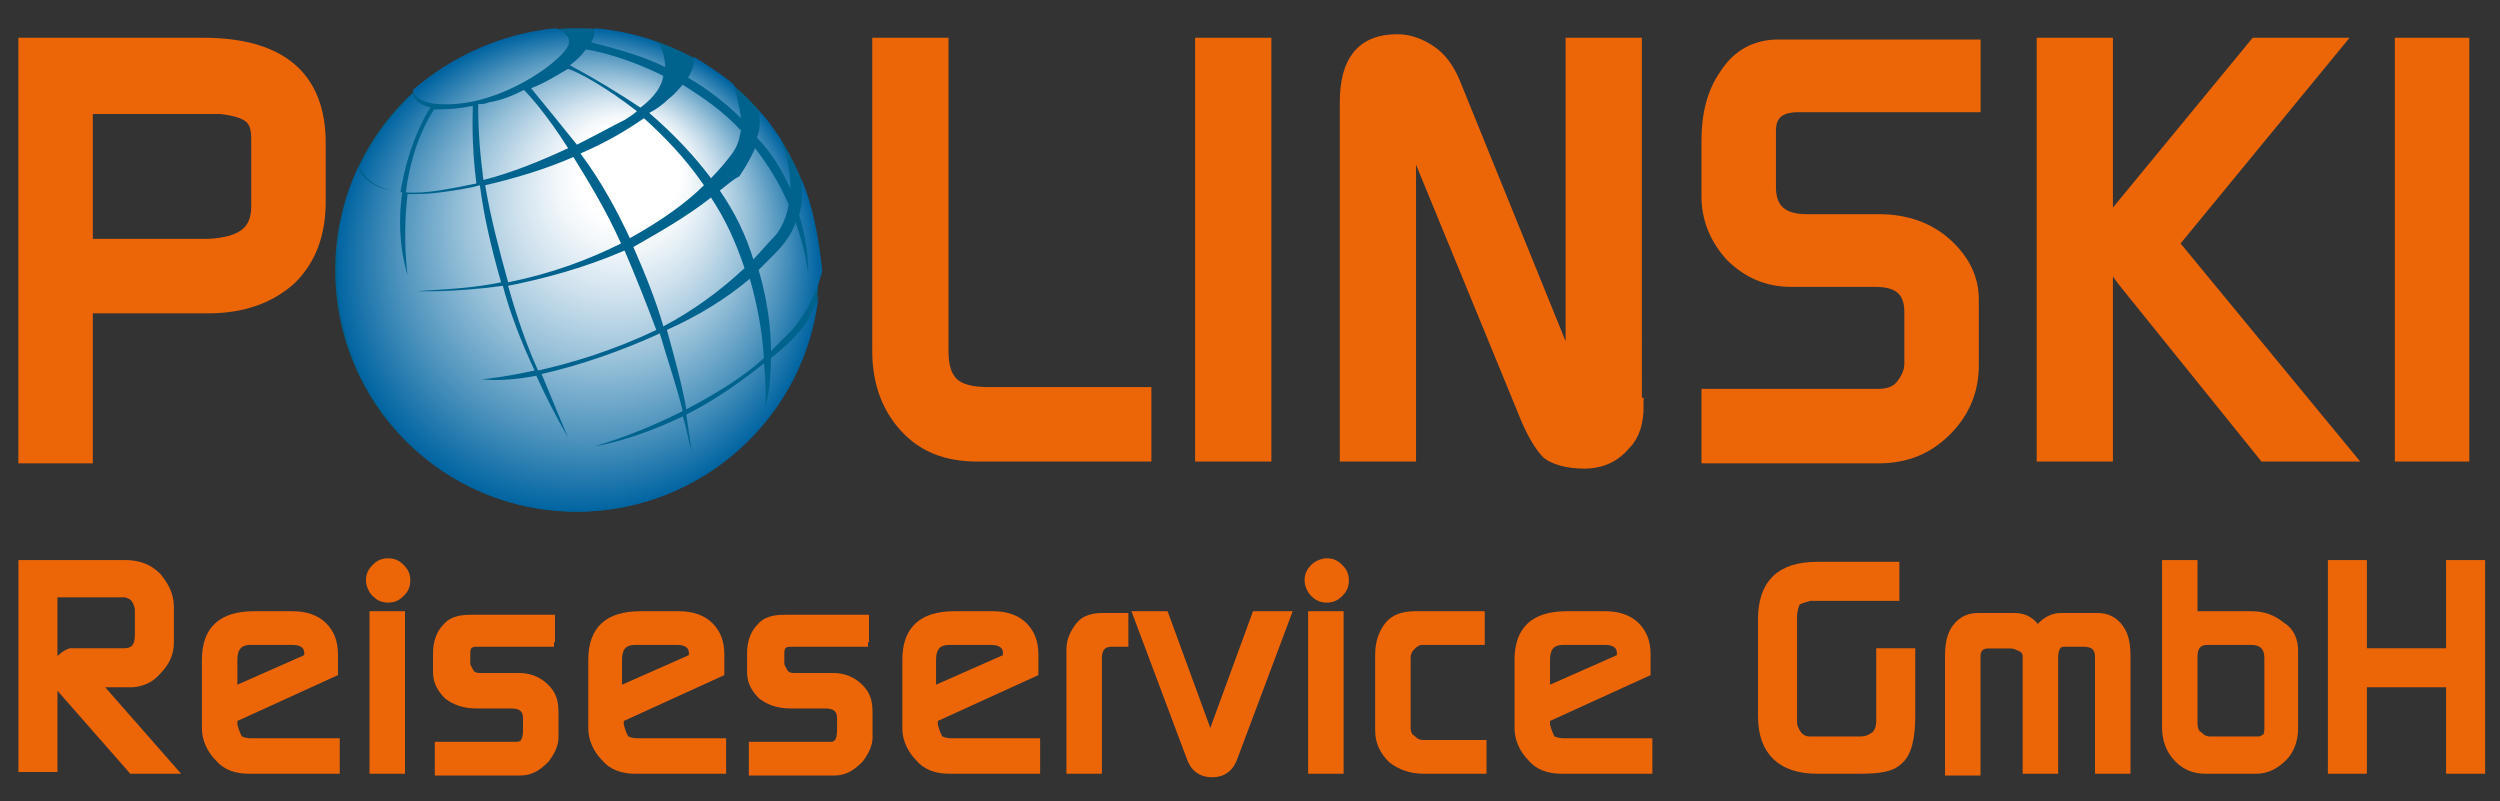 <svg xmlns="http://www.w3.org/2000/svg" xmlns:xlink="http://www.w3.org/1999/xlink" id="Layer_1" x="0px" y="0px" viewBox="0 0 141.7 45.4" style="enable-background:new 0 0 141.7 45.4;" xml:space="preserve"><rect x="0" y="0" width="141.7" height="45.4" fill="#333333" stroke="none"/><style type="text/css">	.st0{fill:#EC6608;stroke:#EC6608;stroke-width:0.921;}	.st1{fill:#00638E;}	.st2{fill:url(#SVGID_1_);}	.st3{fill:#EC6608;stroke:#EC6608;stroke-width:0.511;}</style><path class="st0" d="M18,11.4c0,1.8-0.5,3.2-1.6,4.3c-1.1,1-2.6,1.6-4.6,1.6h-7v8.5H1.5V2.6h10c4.3,0,6.5,1.8,6.5,5.5V11.4z  M14.7,11.7V7.9c0-0.6-0.1-1-0.4-1.3c-0.3-0.3-0.9-0.5-1.8-0.6H4.8v8h7C13.8,13.9,14.7,13.2,14.7,11.7z"></path><path class="st0" d="M64.8,25.7h-9.4c-1.7,0-3-0.5-4-1.6c-1-1.1-1.5-2.5-1.5-4.2V2.6h3.4v17.3c0,0.9,0.2,1.5,0.6,1.9 c0.4,0.4,1.1,0.6,2.1,0.6h8.8V25.7z"></path><path class="st0" d="M71.6,25.7h-3.4V2.6h3.4V25.7z"></path><path class="st0" d="M92.7,23c0,0.9-0.2,1.6-0.7,2.1c-0.5,0.6-1.2,1-2.2,1c-0.9,0-1.6-0.2-2-0.5c-0.3-0.3-0.7-0.9-1.1-1.8L79.8,7 v18.7h-3.4V5.8c0-2.3,0.9-3.4,2.8-3.4c0.6,0,1.2,0.2,1.8,0.6c0.6,0.4,1,1,1.3,1.7l6.9,17V2.6h3.4V23z"></path><path class="st0" d="M111.8,5.9h-9.9c-1.1,0-1.7,0.5-1.7,1.5v3.2c0,1.3,0.7,2,2.2,2h4.1c1.4,0,2.7,0.4,3.7,1.3 c1,0.9,1.5,1.9,1.5,3.1v3.7c0,1.4-0.5,2.6-1.5,3.6c-1,1-2.2,1.5-3.7,1.5h-9.6v-3.3h9.6c0.6,0,1.1-0.2,1.4-0.6 c0.3-0.4,0.5-0.8,0.5-1.3v-2.9c0-1.3-0.7-1.9-2.1-1.9h-4.8c-1.3,0-2.4-0.5-3.3-1.4c-0.9-1-1.3-2.1-1.3-3.3V8c0-1.5,0.3-2.7,1-3.7 c0.7-1.1,1.7-1.6,2.9-1.6l11,0V5.9z"></path><path class="st0" d="M119.3,25.7h-3.4V2.6h3.4V25.7z M132.8,25.7h-4.4l-7.9-9.8c-0.7-0.9-1.1-1.6-1.1-2.3c0-0.5,0.2-1,0.6-1.4 l7.9-9.6h4.3l-9.2,11.2L132.8,25.7z"></path><path class="st0" d="M139.5,25.7h-3.3V2.6h3.3V25.7z"></path><g>	<path class="st1" d="M46.4,15.3c0,7.6-6.2,13.7-13.7,13.7c-7.6,0-13.7-6.1-13.7-13.7c0-7.6,6.2-13.7,13.7-13.7  C40.3,1.6,46.4,7.7,46.4,15.3z"></path>	<radialGradient id="SVGID_1_" cx="32.726" cy="15.33" r="13.713" fx="36.441" fy="8.341" gradientUnits="userSpaceOnUse">		<stop offset="0.207" style="stop-color:#FFFFFF"></stop>		<stop offset="0.278" style="stop-color:#F2F7FA"></stop>		<stop offset="0.409" style="stop-color:#D0E2EE"></stop>		<stop offset="0.587" style="stop-color:#98C1D9"></stop>		<stop offset="0.801" style="stop-color:#4D93BD"></stop>		<stop offset="1" style="stop-color:#0064A1"></stop>	</radialGradient>	<path class="st2" d="M37.2,18.7c-0.6-1.6-1.2-3.1-1.8-4.5c-2.3,1-4.6,1.6-6.6,2c0.5,1.8,1.1,3.5,1.7,4.8  C32.3,20.6,34.7,19.9,37.2,18.7z M27.7,5.8c-0.2,0.1-0.4,0.1-0.6,0.1c0,1.4,0.1,2.8,0.3,4.3c1.6-0.4,3.3-1.1,4.8-1.8  c-1.2-1.9-2.2-3-2.5-3.3C29.1,5.4,28.4,5.7,27.7,5.8z M35.2,13.8c-0.9-2-1.9-3.6-2.7-4.9c-1.6,0.7-3.3,1.2-5,1.6  c0.3,1.8,0.8,3.7,1.3,5.5C31.3,15.5,33.4,14.7,35.2,13.8z M42.2,15.2c-0.5-1.5-1.1-2.8-1.9-4c-1.4,1.1-3,2-4.4,2.8  c0.7,1.6,1.3,3.1,1.7,4.5C39.3,17.6,40.8,16.5,42.2,15.2z M30.1,5c0.9,1.1,1.8,2.2,2.6,3.2c1-0.5,1.9-1,2.7-1.4  c0.3-0.2,0.5-0.3,0.7-0.5c-1.8-1.4-3.3-2.2-3.9-2.4C31.5,4.3,30.9,4.7,30.1,5z M44.8,10.7c0-0.8-0.1-1.8-0.6-2.9  c-0.4-0.5-0.7-1.1-1.2-1.5c0.1,0.5,0.1,1-0.1,1.5C43.8,8.7,44.4,9.8,44.8,10.7z M43.3,20.3c-0.1-1.6-0.4-3.1-0.8-4.5  c-1.3,1.1-2.9,2.1-4.7,2.9c0.5,1.8,0.9,3.3,1.1,4.5C40.8,22.2,42.2,21.3,43.3,20.3z M40.3,10.1c0.5-0.5,0.9-1,1.2-1.4  c0.3-0.4,0.4-0.8,0.5-1.3c-1-1.1-2.2-1.9-3.3-2.6c-0.2,0.2-0.4,0.5-0.8,0.8c-0.3,0.3-0.7,0.6-1.1,0.8C38.3,7.7,39.4,8.9,40.3,10.1z   M35.7,13.5c1.8-1,3.2-2,4.2-3c-1.1-1.6-2.3-2.8-3.4-3.8c-1,0.7-2.2,1.4-3.6,2C34.1,10.3,35,12,35.7,13.5z M24.9,5.9  c3,0.2,6.2-1.9,7.1-3c0.6-0.7,0-1.1-0.5-1.3c-3.1,0.3-5.9,1.6-8.1,3.5C23.6,5.9,24.9,5.9,24.9,5.9z M24.6,6.2  c-0.9,1.4-1.4,3.1-1.6,4.7c1.1,0.1,2.5-0.2,4-0.5C26.7,8,26.8,6.5,26.8,6C25.8,6.2,25.1,6.2,24.6,6.2z M22.7,10.9  c0.4-2.6,1.4-4.4,1.7-4.8c-0.7-0.2-1-0.5-1-0.8c-1.2,1.2-2.2,2.5-3,4.1C20.7,10.3,21.5,10.7,22.7,10.9z M45.4,10.1  c0.1,0.6,0.1,1.4-0.1,2.1c0.6,1.9,0.5,3.3,0.5,3.3c-0.1-1-0.4-2-0.7-2.9c-0.2,0.6-0.6,1.2-1.2,1.8c-0.3,0.3-0.6,0.6-0.9,0.9  c0.5,1.7,0.7,3.3,0.7,4.6c0.4-0.4,0.8-0.8,1.2-1.2c1.1-1.3,1.5-2.6,1.7-3.3c0,0,0-0.1,0-0.1C46.4,13.5,46.1,11.7,45.4,10.1z   M45.3,18.8c-0.5,0.6-1.1,1.1-1.6,1.5c0,1.7-0.3,2.7-0.3,2.7c0-0.8,0-1.6-0.1-2.4c-1.5,1.2-3,2.2-4.4,2.9c0.2,1.3,0.3,2.1,0.3,2.1  c-0.2-0.7-0.3-1.4-0.5-2c-2.9,1.4-5,1.7-5,1.7c2-0.6,3.6-1.3,5-2c-0.4-1.6-0.9-3-1.3-4.4c-2.2,1-4.5,1.8-6.7,2.3  c0.9,2.2,1.5,3.6,1.5,3.6c-0.7-1.2-1.3-2.4-1.8-3.5c-1.1,0.2-2.1,0.3-3.1,0.2c0,0,1.2-0.1,3-0.5c-0.8-1.7-1.4-3.3-1.8-4.8  c-2.9,0.4-4.9,0.3-4.9,0.3c1.8-0.1,3.4-0.2,4.8-0.5c-0.6-2.1-1-3.9-1.2-5.5c-0.7,0.2-1.5,0.3-2.2,0.4c-0.7,0.1-1.3,0.1-1.9,0.1  c-0.3,2.5,0,4.6,0,4.6c-0.5-1.7-0.5-3.3-0.3-4.7c-1.8-0.2-2.3-0.9-2.5-1.4c-0.8,1.7-1.2,3.6-1.2,5.6C19,22.9,25.1,29,32.7,29  c7.1,0,13-5.4,13.7-12.3C45.9,18.3,45.3,18.8,45.3,18.8z M37.6,4.3c-2-1-3.7-1.4-4.4-1.5c-0.2,0.3-0.5,0.6-0.9,0.9  c1.5,0.8,2.8,1.6,4,2.4C37.1,5.5,37.5,4.9,37.6,4.3z M42,6.7c-0.1-0.8-0.3-1.5-0.4-1.9c-0.7-0.6-1.5-1.1-2.3-1.6  c0.1,0.3,0,0.7-0.3,1.2C40.2,5.1,41.2,5.9,42,6.7z M40.8,10.8c0.9,1.3,1.5,2.6,1.9,3.9c0.4-0.4,0.8-0.9,1.2-1.3  c0,0,0.6-0.6,0.8-1.8c-0.5-1.2-1.2-2.3-1.9-3.2c-0.4,0.9-0.9,1.6-0.9,1.6C41.5,10.2,41.2,10.5,40.8,10.8z M37.7,3.8  c0-0.6-0.2-1.1-0.4-1.4C36.2,2,35,1.7,33.7,1.6c0,0.2,0,0.5-0.2,0.8C35.1,2.8,36.5,3.2,37.7,3.8z"></path></g><g>	<path class="st3" d="M9.7,43.6H7.5l-4.3-4.9c-0.1-0.1-0.1-0.3-0.1-0.5c0-0.2,0.1-0.4,0.2-0.7C3.5,37.3,3.7,37.1,4,37h3  c0.6,0,0.9-0.3,0.9-1v-1.5c-0.1-0.5-0.3-0.8-0.8-0.9H3v9.9H1.3V32h5.8c0.7,0,1.3,0.2,1.8,0.7c0.4,0.5,0.7,1,0.7,1.7v2  c0,0.6-0.2,1.1-0.7,1.6c-0.4,0.5-1,0.7-1.5,0.7h-2L9.7,43.6z"></path>	<path class="st3" d="M19,43.6h-4.9c-0.7,0-1.3-0.2-1.7-0.7c-0.4-0.4-0.7-1-0.7-1.6v-3.9c0-1.7,0.9-2.5,2.7-2.5h2.2  c0.7,0,1.3,0.2,1.7,0.6c0.4,0.4,0.6,0.9,0.6,1.6v1l-5.7,2.6l0,0.4c0.1,0.4,0.2,0.6,0.3,0.8c0.1,0.1,0.4,0.2,0.7,0.2H19V43.6z   M17.5,37.3V37c0-0.4-0.3-0.7-0.9-0.7h-2.4c-0.7,0-1,0.4-1,1.1v1.8L17.5,37.3z"></path>	<path class="st3" d="M23,32.9c0,0.3-0.1,0.5-0.3,0.7c-0.2,0.2-0.4,0.3-0.7,0.3c-0.3,0-0.5-0.1-0.7-0.3c-0.2-0.2-0.3-0.5-0.3-0.7  c0-0.3,0.1-0.5,0.3-0.7c0.2-0.2,0.4-0.3,0.7-0.3c0.3,0,0.5,0.1,0.7,0.3C22.9,32.4,23,32.6,23,32.9z M22.7,43.6h-1.5v-8.7h1.5V43.6z  "></path>	<path class="st3" d="M31.4,36.4H27c-0.4,0-0.6,0.2-0.6,0.6v0.6c0,0.2,0.1,0.3,0.2,0.5c0.1,0.2,0.3,0.3,0.6,0.3h2.2  c0.6,0,1.1,0.2,1.5,0.6c0.4,0.4,0.5,0.8,0.5,1.4v1.4c0,0.4-0.2,0.8-0.5,1.2c-0.4,0.4-0.8,0.7-1.4,0.7h-4.6v-1.4h4.4  c0.4,0,0.6-0.3,0.6-0.9v-0.7c0-0.5-0.3-0.8-0.9-0.8h-2c-0.7,0-1.2-0.2-1.6-0.5c-0.4-0.4-0.6-0.8-0.6-1.3v-1.1  c0-0.6,0.2-1.1,0.5-1.4c0.3-0.4,0.8-0.5,1.4-0.5h4.5V36.4z"></path>	<path class="st3" d="M40.8,43.6H36c-0.7,0-1.3-0.2-1.7-0.7c-0.4-0.4-0.7-1-0.7-1.6v-3.9c0-1.7,0.9-2.5,2.7-2.5h2.2  c0.7,0,1.3,0.2,1.7,0.6c0.4,0.4,0.6,0.9,0.6,1.6v1l-5.7,2.6l0,0.4c0.1,0.4,0.2,0.6,0.3,0.8c0.1,0.1,0.4,0.2,0.7,0.2h4.8V43.6z   M39.3,37.3V37c0-0.4-0.3-0.7-0.9-0.7H36c-0.7,0-1,0.4-1,1.1v1.8L39.3,37.3z"></path>	<path class="st3" d="M49.2,36.4h-4.4c-0.4,0-0.6,0.2-0.6,0.6v0.6c0,0.2,0.1,0.3,0.2,0.5c0.1,0.2,0.3,0.3,0.6,0.3h2.2  c0.6,0,1.1,0.2,1.5,0.6c0.4,0.4,0.5,0.8,0.5,1.4v1.4c0,0.4-0.2,0.8-0.5,1.2c-0.4,0.4-0.8,0.7-1.4,0.7h-4.6v-1.4h4.4  c0.4,0,0.6-0.3,0.6-0.9v-0.7c0-0.5-0.3-0.8-0.9-0.8h-2c-0.7,0-1.2-0.2-1.6-0.5c-0.4-0.4-0.6-0.8-0.6-1.3v-1.1  c0-0.6,0.2-1.1,0.5-1.4c0.3-0.4,0.8-0.5,1.4-0.5h4.5V36.4z"></path>	<path class="st3" d="M58.7,43.6h-4.9c-0.7,0-1.3-0.2-1.7-0.7c-0.4-0.4-0.7-1-0.7-1.6v-3.9c0-1.7,0.9-2.5,2.7-2.5h2.2  c0.7,0,1.3,0.2,1.7,0.6c0.4,0.4,0.6,0.9,0.6,1.6v1l-5.7,2.6l0,0.4c0.1,0.4,0.2,0.6,0.3,0.8c0.1,0.1,0.4,0.2,0.7,0.2h4.8V43.6z   M57.1,37.3V37c0-0.4-0.3-0.7-0.9-0.7h-2.4c-0.7,0-1,0.4-1,1.1v1.8L57.1,37.3z"></path>	<path class="st3" d="M63.7,36.4H63c-0.5,0-0.8,0.3-0.8,0.9v6.3h-1.5v-6.8c0-0.5,0.2-0.9,0.5-1.3c0.3-0.4,0.8-0.5,1.3-0.5h1.2V36.4z  "></path>	<path class="st3" d="M72.9,34.9l-3,8c-0.2,0.6-0.6,0.9-1.2,0.9c-0.6,0-1-0.3-1.2-0.9l-3-8h1.5l2.6,7.1l2.6-7.1H72.9z"></path>	<path class="st3" d="M76.2,32.9c0,0.3-0.1,0.5-0.3,0.7c-0.2,0.2-0.4,0.3-0.7,0.3c-0.3,0-0.5-0.1-0.7-0.3c-0.2-0.2-0.3-0.5-0.3-0.7  c0-0.3,0.1-0.5,0.3-0.7c0.2-0.2,0.5-0.3,0.7-0.3c0.3,0,0.5,0.1,0.7,0.3C76.1,32.4,76.2,32.6,76.2,32.9z M75.9,43.6h-1.5v-8.7h1.5  V43.6z"></path>	<path class="st3" d="M84,43.6h-3.3c-0.7,0-1.3-0.2-1.8-0.6c-0.4-0.4-0.7-0.9-0.7-1.6v-4.3c0-0.7,0.2-1.2,0.5-1.6  c0.3-0.4,0.8-0.6,1.5-0.6h3.7v1.4h-3.3c-0.2,0-0.4,0.1-0.6,0.3c-0.2,0.2-0.3,0.4-0.3,0.7v4c0,0.2,0.1,0.5,0.3,0.6  c0.2,0.2,0.4,0.3,0.7,0.3H84V43.6z"></path>	<path class="st3" d="M93.4,43.6h-4.9c-0.7,0-1.3-0.2-1.7-0.7c-0.4-0.4-0.7-1-0.7-1.6v-3.9c0-1.7,0.9-2.5,2.7-2.5h2.2  c0.7,0,1.3,0.2,1.7,0.6c0.4,0.4,0.6,0.9,0.6,1.6v1l-5.7,2.6v0.4c0.1,0.4,0.2,0.6,0.3,0.8c0.1,0.1,0.4,0.2,0.7,0.2h4.8V43.6z   M91.9,37.3V37c0-0.4-0.3-0.7-0.9-0.7h-2.4c-0.7,0-1,0.4-1,1.1v1.8L91.9,37.3z"></path>	<path class="st3" d="M108.3,40.6c0,1.2-0.2,2.1-0.7,2.5c-0.4,0.4-1.1,0.5-2.2,0.5H103c-2,0-3.1-1-3.1-3v-5.5c0-2,1-3,3.1-3h4.4v1.7  h-4.8c-0.4,0.1-0.7,0.2-0.8,0.3c-0.1,0.2-0.2,0.5-0.2,0.9v5.9c0,0.3,0.1,0.5,0.3,0.8c0.2,0.2,0.4,0.3,0.7,0.3h2.8  c0.4,0,0.6-0.1,0.9-0.3c0.2-0.2,0.3-0.5,0.3-0.8V37h1.7V40.6z"></path>	<path class="st3" d="M120.5,43.6h-1.5v-6.4c0-0.5-0.3-0.8-0.9-0.8H117c-0.4,0-0.6,0.3-0.6,0.9v6.3h-1.5v-6.4c0-0.2-0.1-0.4-0.3-0.5  c-0.2-0.1-0.4-0.2-0.6-0.2h-1.3c-0.4,0-0.7,0.2-0.7,0.7v6.5h-1.5v-6.5c0-0.7,0.1-1.2,0.4-1.6c0.3-0.4,0.7-0.6,1.2-0.6h2.1  c0.6,0,1,0.3,1.3,0.8c0.3-0.5,0.8-0.8,1.3-0.8h2.1c0.5,0,0.9,0.2,1.2,0.6c0.3,0.4,0.4,0.9,0.4,1.6V43.6z"></path>	<path class="st3" d="M130,36.9v4.4c0,0.6-0.2,1.2-0.6,1.6c-0.4,0.4-0.9,0.7-1.5,0.7H125c-0.6,0-1.1-0.2-1.5-0.6  c-0.5-0.5-0.7-1.1-0.7-1.8V32h1.5v2.9h3.3c0.7,0,1.2,0.2,1.7,0.6C129.8,35.8,130,36.3,130,36.9z M128.6,41.3v-4c0-0.6-0.3-1-1-1  h-2.5c-0.5,0-0.8,0.3-0.8,0.9v3.8c0,0.3,0.1,0.6,0.3,0.7c0.2,0.2,0.4,0.3,0.7,0.3h2.7c0.2,0,0.3-0.1,0.5-0.2  C128.5,41.8,128.6,41.6,128.6,41.3z"></path>	<path class="st3" d="M140.6,43.6h-1.7v-4.9h-5v4.9h-1.7V32h1.7v5h5v-5h1.7V43.6z"></path></g></svg>
